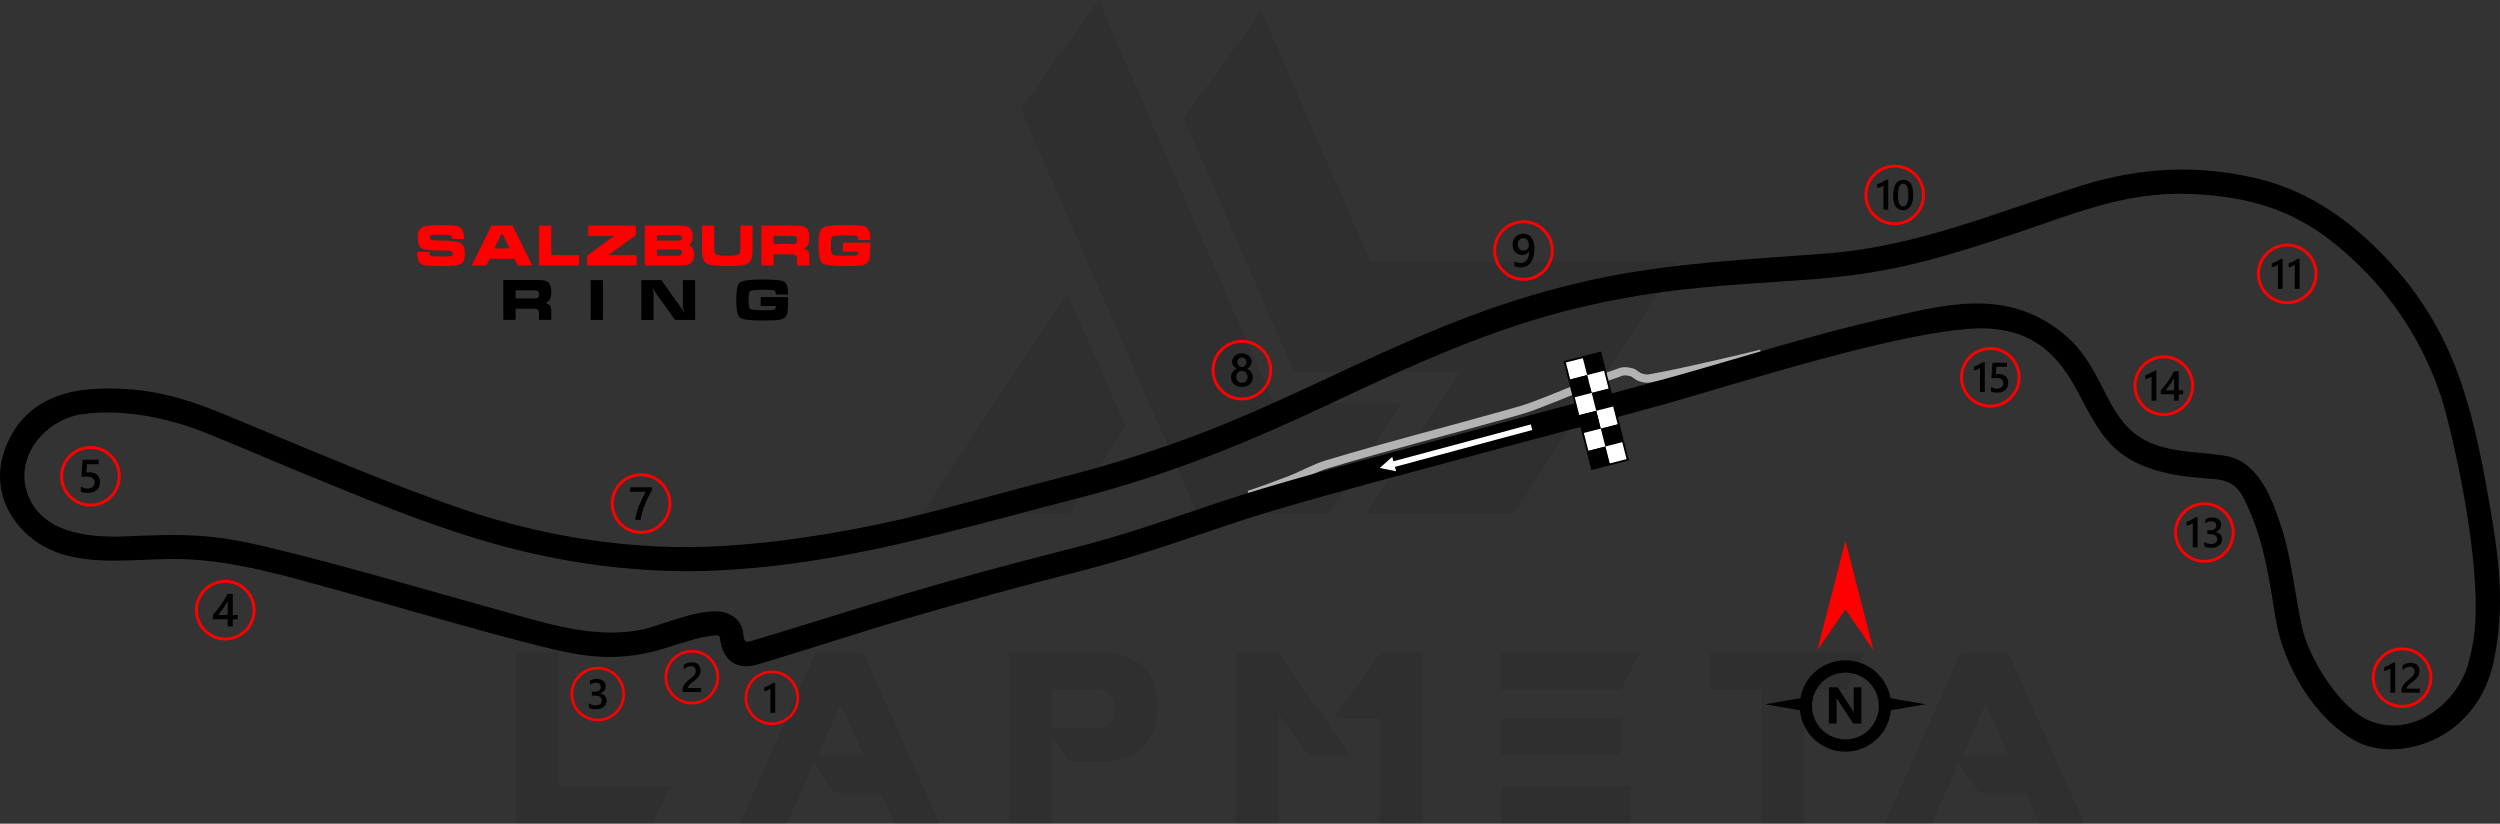 <?xml version="1.0" encoding="UTF-8"?>
<!DOCTYPE svg PUBLIC "-//W3C//DTD SVG 1.1//EN" "http://www.w3.org/Graphics/SVG/1.1/DTD/svg11.dtd">
<!-- Creator: CorelDRAW 2020 (64-Bit) -->
<svg xmlns="http://www.w3.org/2000/svg" xml:space="preserve" width="229.29mm" height="75.543mm" version="1.1" style="shape-rendering:geometricPrecision; text-rendering:geometricPrecision; image-rendering:optimizeQuality; fill-rule:evenodd; clip-rule:evenodd"
viewBox="0 0 10754.09 3543.11"
 xmlns:xlink="http://www.w3.org/1999/xlink"
 xmlns:xodm="http://www.corel.com/coreldraw/odm/2003">
 <rect x="0" y="0" width="10754.09" height="3543.11" fill="#333333" stroke="none"/>
 <defs>
  <style type="text/css">
   <![CDATA[
    .fil2 {fill:black}
    .fil1 {fill:#B3B3B3}
    .fil4 {fill:white}
    .fil7 {fill:black;fill-rule:nonzero}
    .fil5 {fill:black;fill-rule:nonzero}
    .fil3 {fill:red;fill-rule:nonzero}
    .fil6 {fill:white;fill-rule:nonzero}
    .fil0 {fill:black;fill-opacity:0.071}
   ]]>
  </style>
 </defs>
 <g id="Layer_x0020_1">
  <path class="fil0" d="M2219.65 3541.9l0 -735.16 182.57 0 0 575.71 479.56 0 -73.03 159.45 -589.1 0zm2170.17 -3074.51l759.5 1740.52 570.84 0 310.37 -473.47 -551.37 0 -753.41 -1734.43 -335.93 467.38zm1037.01 -418.7l468.6 1077.17 1325.47 0 -707.16 1080.83 -632.92 0 0 -1.21 396.79 -606.14 -712.03 0 -474.69 -1093 335.93 -457.65zm-584.23 1786.77l-243.43 372.45 -632.91 0 0 -1.22 625.61 -945.72 250.73 574.49zm-799.66 1707.66l-194.75 0 -59.64 -132.67 -198.39 0 -90.07 -122.93 -115.63 255.6 -202.05 0 326.19 -735.16 205.7 0 328.63 735.16zm-327.42 -294.55l-99.81 -219.09 -97.37 219.09 197.17 0zm809.41 -119.28l221.52 0c31.64,-9.74 47.46,-38.95 46.25,-87.64 0,-40.17 -19.47,-65.73 -60.85,-75.46l-206.92 0 0 163.1zm73.03 146.06l-74.25 -107.11 0 373.67 -182.57 0 0 -735.16 439.39 0c129.02,23.13 194.74,92.5 195.96,210.57l0 43.82c-1.22,119.28 -65.73,191.09 -193.53,213l-185.01 -0 0 1.22zm1211.06 -26.78l-182.57 0 -126.58 -175.27 -0 468.6 -183.78 0 0 -735.16 182.56 0 310.38 441.82zm126.58 -440.6l182.57 0 0 733.94 -183.79 0 0 -450.35 -198.4 0 199.61 -283.6zm1080.83 574.49l0 159.45 -558.67 0 0 -159.45 558.67 0zm-43.82 -292.11l0 157.01 -514.85 0 0 -157.02 514.85 0zm80.33 -282.38l-80.33 160.67 -514.85 0 0 -160.67 595.18 0zm523.38 158.23l-220.3 0 0 -158.23 663.34 0 -74.25 158.23 -183.79 0 0 575.71 -183.79 0 0 -575.71 -1.21 0zm1391.2 576.93l-194.75 0 -59.64 -132.67 -198.39 0 -90.07 -122.93 -115.63 255.6 -202.04 0 326.19 -735.16 205.7 0 328.64 735.16zm-327.42 -294.55l-99.81 -219.09 -97.37 219.09 197.17 0z"/>
  <path class="fil1" d="M7571.55 1504.22l8.37 34.36 -7.12 1.74c-56.55,13.78 -113.1,27.61 -169.9,40.33 -101.2,22.67 -202.14,46.99 -304.38,64.62 -16.35,2.82 -32.84,-0.37 -48.36,-5.57 -3.66,-1.22 -7.11,-2.85 -10.43,-4.8 -7.22,-4.24 -13.71,-10.09 -20.73,-14.03 -1.58,-0.89 -3.28,-1.79 -4.87,-2.29 -6.31,-1.7 -12.92,-3.15 -19.45,-3.61 -5.14,-0.36 -11.07,-0.21 -15.99,1.47 -127.76,43.74 -251.1,99.53 -377.57,146.79 -31.78,11.88 -64.41,21.13 -97.03,30.36 -263.81,74.62 -529.76,141.75 -792.2,221.2 -53.59,16.22 -103.31,45.62 -155.66,65.82 -56.7,21.88 -113.7,43 -171.33,62.32l-6.94 2.33 -11.29 -33.53 6.96 -2.33c57.14,-19.15 113.66,-40.12 169.9,-61.77 53.57,-20.62 102.73,-49.9 158.09,-66.68 262.63,-79.59 528.8,-146.69 792.82,-221.4 31.67,-8.96 63.43,-17.94 94.28,-29.45 126.81,-47.37 250.32,-103.32 378.46,-147.16 9.69,-3.32 19.85,-3.92 30,-3.2 8.99,0.64 17.85,2.46 26.37,4.89 4.63,1.23 8.97,3.15 13.1,5.57 7.28,4.28 13.71,9.99 20.8,14.08 1.33,0.76 2.75,1.42 4.2,1.92 9.13,3.18 21.21,5.89 30.78,4.22 101.64,-17.71 202.1,-41.74 302.75,-64.23 56.6,-12.65 112.89,-26.59 169.24,-40.24l7.11 -1.73z"/>
  <path class="fil2" d="M2331.03 2781.3c-293.44,-73.94 -583.42,-160.86 -875.09,-241.32 -216.4,-59.7 -444.84,-128.08 -670.37,-134.83 -165.55,-4.95 -341.99,26.81 -503.78,-16.95 -193.68,-52.38 -331.4,-242.53 -264.79,-442.8 60.17,-180.9 202.59,-261.45 386.32,-272.19 204.26,-11.94 366.69,28.81 554.07,106.09 246.39,101.62 491.44,206.54 739.87,303.13 96.87,37.66 194.22,74.11 292.62,107.6 355.9,121.13 743.46,181.56 1119.35,158.66 118.74,-7.23 237.22,-19.68 354.87,-37.3 137.88,-20.65 275.12,-46.02 410.98,-77.38 219.62,-50.71 435.57,-115.81 654.09,-170.87 197.91,-49.86 389.87,-107.92 581.55,-178.12 247.34,-90.59 481.97,-204.47 720.67,-314.77 163.31,-75.46 327.72,-148.89 496.27,-211.99 170.02,-63.65 342.11,-115.36 519.49,-154.26 336.15,-73.72 673.6,-87.43 1015.14,-114.08 387.57,-30.24 727.72,-177.84 1093.54,-292.09 254.65,-79.54 503.85,-91.28 763.49,-27.47 216.85,53.29 395.94,182.56 547.42,342.91 291.93,309.02 368.62,635.93 440.03,1041.32 42.1,238.98 71,447.53 20.56,689.26l-3.52 15.14c-25.23,108.46 -82.59,203.14 -170.53,272.1 -109.97,86.23 -284.71,124.7 -413.9,59.87 -183.5,-96.96 -317.52,-329.25 -350.46,-529.86 -26.64,-162.25 -46.2,-313.06 -113.02,-465.6 -36.4,-83.08 -57.61,-127.37 -154.78,-135.16 -70.57,-5.66 -141.51,-10.61 -210.51,-27.47 -215.56,-52.69 -272.33,-154.78 -368.34,-339.33 -83.89,-161.25 -186.9,-264.68 -375.5,-279.59 -45.37,-3.59 -93.52,-0.3 -138.71,4.47 -60.13,6.35 -120.22,16.38 -179.58,27.78 -142.44,27.35 -284.33,63.29 -424.32,101.11 -127.51,34.45 -254.39,71.22 -381.09,108.54 -99.64,29.36 -199.26,59.56 -299.31,87.43 -253.75,70.69 -509.04,135.67 -763.19,204.85 -306.9,83.54 -615.05,162.74 -920,253.28 -65.58,19.47 -130.6,40.73 -195.39,62.67 -208.34,70.53 -414.21,141.4 -627.78,195.24 -250.42,63.12 -499.21,131.96 -747.1,204.34 -213.04,62.4 -424.23,134 -636.48,195.76 -69,20.07 -126.78,-5.98 -148.75,-74.29 -16.29,-50.62 7.12,-58.9 -61.96,-47.72 -79.36,12.85 -167.86,51.5 -252.82,69.85 -169.93,36.69 -293.49,15.32 -459.26,-25.93zm1745.37 -279.67c192.08,-54.77 385.43,-104.58 578.87,-154.23 263.28,-67.58 515.56,-168.29 775.72,-245.75 305.64,-90.99 614.58,-170.18 922.24,-253.95 254.05,-69.17 509.08,-134.7 762.88,-204.81 38.24,-10.56 76.46,-21.17 114.64,-31.95 282.92,-79.89 563.36,-169.48 850.09,-235.19 278.4,-63.8 541.44,-141.46 788.9,54.42 62.94,49.82 105.86,109.49 144.11,179.23 32.25,58.81 59.43,122.03 97.43,177.35 12.26,17.84 25.68,34.81 40.69,50.42 113.11,117.7 278.85,99.46 426.58,124.6 140.27,26.75 199.15,192.32 236.84,311.62 26.29,83.2 41.23,166.41 55.29,252.25 10.57,64.52 21.04,128.7 36.61,191.85 34.87,128.65 162.15,335.73 291.24,385.16 178.02,68.18 359.96,-68.11 415.37,-234.86 12.46,-42.66 22.01,-84.88 28.02,-128.95 10.12,-74.14 9.02,-153.2 4.69,-227.78 -5.18,-89.49 -15.95,-179.11 -29.41,-267.71 -23.45,-154.32 -55.43,-310.1 -94.71,-461.21 -57.45,-221.02 -178.36,-437.83 -336.87,-602.32 -187.81,-194.89 -362.78,-301.54 -634.65,-335.25 -130.84,-16.22 -255.14,-15.33 -384.94,8.55 -127.76,23.51 -252.56,66.63 -375.03,109.18 -160.47,55.75 -321.62,110.11 -485.74,154.26 -111.34,29.95 -222.43,52.42 -336.79,67.14 -111.18,14.31 -223.28,21.79 -335.09,29.2 -138.86,9.2 -277.87,18.76 -416.11,35.1 -141.71,16.74 -280.79,41.1 -419.66,74.02 -377.44,89.5 -721.81,247.32 -1070.78,412.18 -174.78,82.57 -351.52,160.94 -532.04,230.2 -180.98,69.44 -364.86,129.16 -552.64,177.41 -385.53,99.06 -768.35,212.42 -1162.63,272.43 -198.62,29.75 -406.65,47.91 -607.44,41.62 -275.41,-9.59 -535.86,-53.74 -799.8,-132.22 -263.02,-78.21 -517.93,-184.84 -771.57,-288.82 -141.39,-57.96 -281.36,-119.39 -423.4,-175.78 -162.81,-64.63 -362.31,-103.28 -536.21,-75.51 -101.63,19.6 -195.3,95.91 -226.1,196.06 -13.26,43.12 -13.78,87.84 -1.03,131.15 53.03,180.12 262.51,203.07 421.14,196.66 101.83,-4.11 205.09,-9.09 306.9,-3.33 105.89,5.99 207.32,24.82 310.29,49.58 332.69,80 660.74,178.32 990.39,269.73 204.43,56.68 429.04,133.51 641.91,79.32 89.47,-24.12 267.82,-103.34 353.09,-60.42 93.65,47.14 34.71,132.7 89.18,116.53 255.09,-75.73 507.35,-158.25 763.89,-232.6 28.53,-8.26 57.07,-16.46 85.63,-24.62z"/>
  <g id="_2548121808816">
   <path class="fil3" d="M2757.7 2035.8c35.99,0 68.58,14.6 92.17,38.18 23.58,23.59 38.17,56.18 38.17,92.17 0,35.99 -14.6,68.58 -38.17,92.16 -23.59,23.58 -56.18,38.18 -92.17,38.18 -35.99,0 -68.58,-14.6 -92.17,-38.18 -23.58,-23.58 -38.18,-56.17 -38.18,-92.16 0,-35.99 14.6,-68.58 38.18,-92.17 23.58,-23.58 56.17,-38.18 92.16,-38.18zm83.22 47.13c-21.29,-21.29 -50.72,-34.47 -83.22,-34.47 -32.5,0 -61.92,13.17 -83.21,34.47 -21.3,21.29 -34.47,50.71 -34.47,83.22 0,32.49 13.17,61.92 34.47,83.21 21.29,21.29 50.72,34.47 83.22,34.47 32.5,0 61.92,-13.17 83.22,-34.47 21.29,-21.29 34.47,-50.72 34.47,-83.21 0,-32.5 -13.18,-61.92 -34.47,-83.22z"/>
   <path class="fil2" d="M2804.45 2107.51c-5.86,10.72 -11.39,21.34 -16.59,31.84 -5.22,10.53 -9.92,21.05 -14.15,31.68 -4.23,10.59 -7.89,21.28 -11.03,32.04 -3.13,10.79 -5.53,21.78 -7.23,33.04l-23.71 0c1.56,-10.02 3.79,-20.01 6.69,-30.01 2.89,-9.99 6.29,-19.95 10.19,-29.94 3.9,-9.99 8.26,-20.02 13.12,-30.11 4.83,-10.09 9.99,-20.29 15.45,-30.54l-66.25 0 0 -19.32 93.5 0 0 11.33z"/>
  </g>
  <g id="_2548121808432">
   <path class="fil3" d="M389.04 1918.47c35.99,0 68.58,14.59 92.16,38.17 23.59,23.59 38.18,56.17 38.18,92.16 0,35.99 -14.6,68.58 -38.18,92.17 -23.58,23.58 -56.17,38.17 -92.16,38.17 -35.99,0 -68.58,-14.59 -92.16,-38.17 -23.58,-23.59 -38.17,-56.18 -38.17,-92.17 0,-35.99 14.59,-68.58 38.17,-92.16 23.58,-23.58 56.17,-38.17 92.16,-38.17zm83.22 47.12c-21.3,-21.29 -50.72,-34.46 -83.22,-34.46 -32.5,0 -61.92,13.17 -83.21,34.46 -21.29,21.29 -34.47,50.72 -34.47,83.21 0,32.5 13.17,61.92 34.47,83.22 21.29,21.29 50.71,34.46 83.21,34.46 32.5,0 61.92,-13.17 83.22,-34.46 21.29,-21.29 34.46,-50.72 34.46,-83.22 0,-32.49 -13.17,-61.92 -34.46,-83.21z"/>
   <path class="fil2" d="M347.7 2114.27l0 -21.75c9.19,6.19 18.48,9.26 27.92,9.26 9.49,0 17.15,-2.4 22.91,-7.27 5.79,-4.83 8.69,-11.29 8.69,-19.38 0,-7.93 -2.93,-14.09 -8.83,-18.52 -5.89,-4.43 -14.31,-6.63 -25.31,-6.63 -3.77,0 -11.43,0.37 -22.95,1.16l5 -73.57 68.88 0 0 19.32 -50.05 0 -2.33 35.04c4.49,-0.27 8.55,-0.39 12.19,-0.39 14.83,0 26.31,3.79 34.41,11.42 8.1,7.59 12.16,18.02 12.16,31.21 0,13.85 -4.66,24.98 -13.92,33.34 -9.26,8.36 -22.02,12.52 -38.21,12.52 -13.66,0 -23.84,-1.9 -30.54,-5.76z"/>
  </g>
  <g id="_2548121816688">
   <path class="fil3" d="M2571.32 2868.33c32.39,0 61.72,13.13 82.95,34.36 21.22,21.23 34.36,50.56 34.36,82.95 0,32.39 -13.14,61.72 -34.36,82.95 -21.23,21.22 -50.56,34.36 -82.95,34.36 -32.39,0 -61.72,-13.13 -82.95,-34.36 -21.22,-21.23 -34.36,-50.56 -34.36,-82.95 0,-32.39 13.13,-61.72 34.36,-82.95 21.23,-21.22 50.56,-34.36 82.95,-34.36zm74.89 42.41c-19.16,-19.16 -45.64,-31.02 -74.89,-31.02 -29.25,0 -55.72,11.86 -74.89,31.02 -19.16,19.16 -31.02,45.65 -31.02,74.89 0,29.25 11.85,55.73 31.02,74.9 19.16,19.16 45.64,31.02 74.89,31.02 29.25,0 55.73,-11.86 74.89,-31.02 19.16,-19.16 31.02,-45.65 31.02,-74.9 0,-29.24 -11.86,-55.73 -31.02,-74.89z"/>
   <path class="fil2" d="M2533.26 3043.97l0 -19.15c8.22,6.5 17.45,9.74 27.76,9.74 8.36,0 15.07,-1.89 20.08,-5.69 5.01,-3.81 7.5,-8.96 7.5,-15.47 0,-14.27 -10.92,-21.43 -32.77,-21.43l-9.75 0 0 -16.34 9.32 0c19.37,0 29.05,-6.71 29.05,-20.17 0,-12.41 -7.55,-18.62 -22.63,-18.62 -8.46,0 -16.37,3.01 -23.8,9.03l0 -18.08c8.55,-4.8 18.65,-7.23 30.28,-7.23 11.18,0 20.14,2.82 26.88,8.46 6.72,5.6 10.1,12.8 10.1,21.58 0,16.57 -8.45,27.25 -25.3,31.98l0 0.36c9.08,0.86 16.25,4.04 21.52,9.5 5.28,5.49 7.88,12.32 7.88,20.51 0,11.3 -4.23,20.44 -12.71,27.36 -8.51,6.96 -19.69,10.4 -33.57,10.4 -12.47,0 -22.42,-2.25 -29.86,-6.74z"/>
  </g>
  <g id="_2548121817792">
   <path class="fil3" d="M968.98 2494.42c35.99,0 68.58,14.6 92.16,38.18 23.58,23.58 38.18,56.18 38.18,92.16 0,35.99 -14.6,68.58 -38.18,92.17 -23.58,23.58 -56.17,38.18 -92.16,38.18 -35.99,0 -68.58,-14.6 -92.16,-38.18 -23.58,-23.58 -38.18,-56.18 -38.18,-92.17 0,-35.98 14.6,-68.58 38.18,-92.16 23.58,-23.58 56.17,-38.18 92.16,-38.18zm83.21 47.13c-21.29,-21.29 -50.71,-34.47 -83.21,-34.47 -32.49,0 -61.92,13.17 -83.21,34.47 -21.29,21.29 -34.47,50.72 -34.47,83.21 0,32.5 13.17,61.92 34.47,83.22 21.29,21.29 50.72,34.47 83.21,34.47 32.5,0 61.92,-13.17 83.21,-34.47 21.29,-21.29 34.47,-50.72 34.47,-83.22 0,-32.49 -13.17,-61.92 -34.47,-83.21z"/>
   <path class="fil2" d="M1001.24 2554.8l0 90.36 20.78 0 0 18.82 -20.78 0 0 30.74 -21.95 0 0 -30.74 -63.35 0 0 -19.01c5.73,-6.47 11.59,-13.43 17.62,-20.96 6.03,-7.49 11.82,-15.19 17.39,-23.01 5.56,-7.82 10.68,-15.69 15.45,-23.54 4.77,-7.89 8.76,-15.42 11.99,-22.65l22.85 0zm-21.95 90.36l0 -58.76c-7.09,12.76 -14.12,23.88 -21.05,33.38 -6.92,9.49 -13.39,17.95 -19.45,25.38l40.5 0z"/>
  </g>
  <g id="_2548121757456">
   <path class="fil3" d="M5342.16 1461.93c35.99,0 68.58,14.6 92.16,38.18 23.58,23.58 38.18,56.17 38.18,92.16 0,35.99 -14.6,68.58 -38.18,92.17 -23.58,23.58 -56.17,38.17 -92.16,38.17 -35.99,0 -68.58,-14.6 -92.16,-38.17 -23.58,-23.59 -38.18,-56.18 -38.18,-92.17 0,-35.99 14.6,-68.58 38.18,-92.16 23.58,-23.58 56.17,-38.18 92.16,-38.18zm83.21 47.13c-21.29,-21.29 -50.72,-34.47 -83.21,-34.47 -32.5,0 -61.92,13.17 -83.21,34.47 -21.29,21.29 -34.47,50.72 -34.47,83.21 0,32.5 13.17,61.92 34.47,83.22 21.29,21.29 50.71,34.47 83.21,34.47 32.49,0 61.92,-13.18 83.21,-34.47 21.29,-21.29 34.47,-50.72 34.47,-83.22 0,-32.49 -13.17,-61.92 -34.47,-83.21z"/>
   <path class="fil2" d="M5295.53 1623.26c0,-4.02 0.5,-7.92 1.5,-11.69 1,-3.8 2.54,-7.27 4.53,-10.46 2.03,-3.2 4.56,-6.06 7.63,-8.6 3.07,-2.52 6.63,-4.55 10.73,-6.13 -6.06,-3.4 -10.86,-7.72 -14.46,-13.02 -3.56,-5.33 -5.36,-11.2 -5.36,-17.63 0,-5.16 1.07,-9.89 3.2,-14.25 2.1,-4.36 5.03,-8.13 8.76,-11.33 3.77,-3.2 8.16,-5.66 13.23,-7.46 5.09,-1.79 10.63,-2.7 16.58,-2.7 6.06,0 11.62,0.93 16.75,2.73 5.09,1.83 9.53,4.32 13.25,7.53 3.73,3.19 6.66,6.96 8.73,11.32 2.1,4.36 3.13,9.06 3.13,14.15 0,6.43 -1.8,12.29 -5.36,17.63 -3.6,5.3 -8.33,9.62 -14.25,13.02 4.03,1.57 7.59,3.6 10.69,6.1 3.09,2.5 5.66,5.32 7.76,8.53 2.07,3.2 3.63,6.66 4.69,10.45 1.03,3.77 1.53,7.69 1.53,11.79 0,6.13 -1.14,11.73 -3.4,16.79 -2.3,5.06 -5.47,9.42 -9.56,13.02 -4.09,3.63 -9.02,6.43 -14.76,8.46 -5.69,2 -12.02,3 -18.92,3 -6.82,0 -13.09,-1 -18.79,-3 -5.69,-2.03 -10.59,-4.83 -14.72,-8.46 -4.13,-3.6 -7.36,-7.96 -9.66,-13.02 -2.34,-5.07 -3.47,-10.66 -3.47,-16.79zm22.05 -1.93c0,3.96 0.57,7.53 1.73,10.73 1.2,3.19 2.84,5.89 5,8.1 2.13,2.19 4.73,3.89 7.77,5.06 3.03,1.16 6.39,1.77 10.09,1.77 3.56,0 6.86,-0.61 9.86,-1.8 3,-1.2 5.56,-2.93 7.76,-5.16 2.17,-2.27 3.9,-4.97 5.13,-8.13 1.23,-3.13 1.83,-6.66 1.83,-10.56 0,-3.59 -0.56,-6.96 -1.73,-10.13 -1.2,-3.13 -2.82,-5.89 -4.99,-8.22 -2.13,-2.37 -4.73,-4.2 -7.77,-5.56 -3.03,-1.37 -6.39,-2.06 -10.09,-2.06 -3.49,0 -6.8,0.63 -9.79,1.89 -3.03,1.27 -5.63,3.06 -7.83,5.37 -2.17,2.33 -3.87,5.06 -5.13,8.26 -1.24,3.19 -1.83,6.66 -1.83,10.45zm4.77 -63.25c0,2.93 0.53,5.63 1.57,8.16 1.03,2.5 2.42,4.67 4.19,6.53 1.77,1.86 3.84,3.3 6.2,4.32 2.36,1.07 4.93,1.57 7.66,1.57 2.73,0 5.3,-0.53 7.66,-1.6 2.36,-1.07 4.47,-2.53 6.26,-4.4 1.77,-1.87 3.2,-4.02 4.24,-6.53 1.03,-2.5 1.56,-5.2 1.56,-8.06 0,-2.93 -0.5,-5.67 -1.5,-8.2 -1.04,-2.52 -2.4,-4.73 -4.16,-6.52 -1.76,-1.83 -3.83,-3.27 -6.23,-4.3 -2.43,-1.03 -5.03,-1.56 -7.83,-1.56 -2.93,0 -5.59,0.53 -8,1.6 -2.4,1.06 -4.46,2.56 -6.19,4.46 -1.73,1.87 -3.06,4.06 -4,6.56 -0.97,2.5 -1.43,5.16 -1.43,7.96z"/>
  </g>
  <g id="_2548121757744">
   <path class="fil3" d="M9482.37 2160.52c35.98,0 68.58,14.6 92.16,38.18 23.59,23.58 38.18,56.17 38.18,92.16 0,35.99 -14.59,68.58 -38.18,92.16 -23.58,23.59 -56.17,38.18 -92.16,38.18 -35.99,0 -68.58,-14.6 -92.17,-38.18 -23.58,-23.58 -38.18,-56.17 -38.18,-92.16 0,-35.99 14.6,-68.58 38.18,-92.16 23.58,-23.58 56.18,-38.18 92.17,-38.18zm83.21 47.13c-21.29,-21.29 -50.71,-34.47 -83.21,-34.47 -32.5,0 -61.92,13.17 -83.22,34.47 -21.29,21.29 -34.47,50.71 -34.47,83.21 0,32.49 13.17,61.92 34.47,83.21 21.29,21.29 50.72,34.47 83.22,34.47 32.49,0 61.92,-13.17 83.21,-34.47 21.3,-21.29 34.47,-50.72 34.47,-83.21 0,-32.5 -13.17,-61.92 -34.47,-83.21z"/>
   <path class="fil2" d="M9453.06 2225.26l0 129.11 -20.44 0 0 -104.09c-3.7,2.64 -7.67,4.9 -11.94,6.74 -4.24,1.86 -9.1,3.48 -14.58,4.9l0 -17.43c3.43,-1.11 6.7,-2.28 9.86,-3.52 3.18,-1.23 6.31,-2.62 9.38,-4.15 3.1,-1.53 6.19,-3.25 9.35,-5.11 3.13,-1.9 6.37,-4.03 9.74,-6.44l8.63 0zm29.22 124.45l0 -19.21c8.24,6.52 17.49,9.76 27.84,9.76 8.39,0 15.12,-1.89 20.13,-5.71 5.02,-3.81 7.52,-8.98 7.52,-15.51 0,-14.31 -10.95,-21.49 -32.85,-21.49l-9.77 0 0 -16.38 9.35 0c19.42,0 29.13,-6.73 29.13,-20.22 0,-12.45 -7.57,-18.67 -22.7,-18.67 -8.48,0 -16.41,3.01 -23.86,9.05l0 -18.13c8.57,-4.81 18.7,-7.25 30.36,-7.25 11.21,0 20.2,2.83 26.96,8.48 6.74,5.62 10.13,12.84 10.13,21.65 0,16.62 -8.48,27.32 -25.36,32.07l0 0.36c9.1,0.87 16.28,4.06 21.58,9.53 5.29,5.5 7.91,12.35 7.91,20.56 0,11.33 -4.24,20.5 -12.75,27.44 -8.54,6.98 -19.75,10.44 -33.66,10.44 -12.51,0 -22.49,-2.26 -29.94,-6.76z"/>
  </g>
  <g id="_2548121760000">
   <path class="fil3" d="M8561.62 1492.76c35.99,0 68.58,14.6 92.17,38.17 23.58,23.59 38.17,56.18 38.17,92.17 0,35.99 -14.59,68.57 -38.17,92.16 -23.59,23.59 -56.18,38.18 -92.17,38.18 -35.99,0 -68.58,-14.6 -92.16,-38.18 -23.58,-23.58 -38.18,-56.17 -38.18,-92.16 0,-35.99 14.6,-68.58 38.18,-92.17 23.59,-23.58 56.17,-38.17 92.16,-38.17zm83.22 47.12c-21.29,-21.29 -50.72,-34.47 -83.22,-34.47 -32.49,0 -61.92,13.18 -83.21,34.47 -21.29,21.29 -34.47,50.72 -34.47,83.22 0,32.49 13.17,61.92 34.47,83.21 21.29,21.29 50.72,34.47 83.21,34.47 32.5,0 61.92,-13.17 83.22,-34.47 21.29,-21.29 34.46,-50.72 34.46,-83.21 0,-32.5 -13.17,-61.92 -34.46,-83.22z"/>
   <path class="fil2" d="M8537.8 1557.41l0 129.1 -20.44 0 0 -104.09c-3.7,2.65 -7.67,4.91 -11.94,6.74 -4.24,1.86 -9.1,3.48 -14.58,4.9l0 -17.43c3.42,-1.11 6.7,-2.28 9.86,-3.52 3.18,-1.23 6.31,-2.62 9.38,-4.14 3.09,-1.54 6.19,-3.25 9.35,-5.11 3.13,-1.89 6.37,-4.03 9.74,-6.43l8.63 0zm26.33 126.19l0 -19.63c8.3,5.59 16.68,8.35 25.19,8.35 8.56,0 15.48,-2.16 20.68,-6.55 5.23,-4.36 7.85,-10.19 7.85,-17.49 0,-7.15 -2.65,-12.72 -7.97,-16.71 -5.31,-4 -12.92,-5.98 -22.84,-5.98 -3.4,0 -10.31,0.33 -20.71,1.05l4.51 -66.39 62.16 0 0 17.43 -45.17 0 -2.11 31.62c4.06,-0.24 7.72,-0.36 11,-0.36 13.38,0 23.75,3.43 31.05,10.31 7.31,6.85 10.97,16.26 10.97,28.16 0,12.5 -4.21,22.55 -12.56,30.09 -8.35,7.55 -19.87,11.3 -34.48,11.3 -12.33,0 -21.52,-1.72 -27.56,-5.2z"/>
  </g>
  <g id="_2548121759184">
   <path class="fil3" d="M6553.39 947.47c35.99,0 68.58,14.59 92.16,38.17 23.58,23.59 38.18,56.18 38.18,92.17 0,35.99 -14.6,68.57 -38.18,92.16 -23.58,23.58 -56.17,38.17 -92.16,38.17 -35.99,0 -68.58,-14.6 -92.17,-38.17 -23.58,-23.59 -38.18,-56.17 -38.18,-92.16 0,-35.99 14.6,-68.58 38.18,-92.17 23.58,-23.58 56.18,-38.17 92.17,-38.17zm83.21 47.12c-21.29,-21.29 -50.72,-34.46 -83.21,-34.46 -32.5,0 -61.92,13.17 -83.22,34.46 -21.29,21.3 -34.47,50.72 -34.47,83.22 0,32.5 13.17,61.92 34.47,83.21 21.29,21.29 50.72,34.46 83.22,34.46 32.49,0 61.92,-13.17 83.21,-34.46 21.29,-21.29 34.47,-50.71 34.47,-83.21 0,-32.5 -13.17,-61.92 -34.47,-83.22z"/>
   <path class="fil2" d="M6600.27 1070.16c0,13.99 -1.5,26.01 -4.53,36.11 -3.03,10.09 -7.2,18.39 -12.49,24.88 -5.3,6.5 -11.52,11.29 -18.62,14.39 -7.13,3.1 -14.79,4.63 -22.98,4.63 -2.66,0 -5.36,-0.16 -8.06,-0.47 -2.7,-0.33 -5.26,-0.76 -7.69,-1.27 -2.47,-0.53 -4.66,-1.1 -6.66,-1.73 -1.97,-0.6 -3.63,-1.2 -4.93,-1.8l0 -20.38c1.36,0.83 3.06,1.7 5.09,2.56 2,0.91 4.2,1.67 6.56,2.37 2.4,0.67 4.86,1.23 7.42,1.63 2.57,0.44 5.07,0.67 7.47,0.67 5.53,0 10.55,-1.1 15.08,-3.23 4.54,-2.17 8.36,-5.33 11.56,-9.56 3.19,-4.24 5.62,-9.49 7.36,-15.75 1.73,-6.3 2.59,-13.55 2.59,-21.82l-0.4 0c-1.16,2.06 -2.7,4.03 -4.63,5.9 -1.93,1.87 -4.13,3.49 -6.59,4.9 -2.47,1.4 -5.23,2.5 -8.23,3.36 -3.03,0.83 -6.26,1.27 -9.72,1.27 -5.86,0 -11.29,-1.03 -16.35,-3.1 -5.03,-2.03 -9.39,-4.93 -13.12,-8.72 -3.71,-3.77 -6.59,-8.36 -8.73,-13.76 -2.1,-5.4 -3.16,-11.43 -3.16,-18.06 0,-7.29 1.2,-13.85 3.59,-19.75 2.43,-5.9 5.73,-10.89 9.96,-15.02 4.23,-4.13 9.22,-7.33 14.92,-9.56 5.73,-2.27 11.96,-3.4 18.65,-3.4 6.29,0 12.29,1.2 17.92,3.56 5.63,2.4 10.55,6.16 14.83,11.33 4.26,5.19 7.62,11.85 10.15,20.05 2.5,8.19 3.73,18.12 3.73,29.77zm-23.61 -14.92c0,-4.69 -0.6,-8.96 -1.79,-12.79 -1.2,-3.83 -2.87,-7.13 -5.03,-9.86 -2.13,-2.73 -4.7,-4.86 -7.66,-6.33 -2.93,-1.5 -6.19,-2.27 -9.69,-2.27 -3.13,0 -6.1,0.64 -8.93,1.9 -2.83,1.27 -5.3,3.1 -7.43,5.44 -2.1,2.32 -3.79,5.16 -5.03,8.49 -1.23,3.3 -1.83,6.99 -1.83,11.02 0,4.43 0.6,8.33 1.79,11.69 1.2,3.4 2.87,6.23 5.03,8.56 2.13,2.3 4.73,4.07 7.76,5.27 2.99,1.2 6.36,1.79 9.99,1.79 3.26,0 6.27,-0.6 9.03,-1.79 2.76,-1.2 5.16,-2.84 7.23,-4.9 2.03,-2.03 3.63,-4.47 4.83,-7.26 1.16,-2.8 1.73,-5.8 1.73,-8.96z"/>
  </g>
  <g id="_2548121762784">
   <path class="fil3" d="M8150.36 708.22c35.99,0 68.58,14.59 92.17,38.17 23.58,23.59 38.17,56.17 38.17,92.16 0,35.99 -14.6,68.58 -38.17,92.17 -23.58,23.58 -56.18,38.17 -92.17,38.17 -35.99,0 -68.57,-14.59 -92.16,-38.17 -23.59,-23.59 -38.18,-56.18 -38.18,-92.17 0,-35.99 14.59,-68.58 38.18,-92.16 23.58,-23.58 56.17,-38.17 92.16,-38.17zm83.22 47.12c-21.29,-21.29 -50.72,-34.46 -83.22,-34.46 -32.49,0 -61.92,13.17 -83.21,34.46 -21.29,21.29 -34.46,50.72 -34.46,83.21 0,32.5 13.17,61.92 34.46,83.22 21.29,21.29 50.72,34.46 83.21,34.46 32.5,0 61.92,-13.17 83.22,-34.46 21.29,-21.29 34.47,-50.72 34.47,-83.22 0,-32.49 -13.18,-61.92 -34.47,-83.21z"/>
   <path class="fil2" d="M8122.5 772.95l0 129.11 -20.44 0 0 -104.09c-3.69,2.65 -7.67,4.91 -11.94,6.74 -4.24,1.86 -9.11,3.48 -14.58,4.9l0 -17.43c3.42,-1.11 6.7,-2.28 9.85,-3.52 3.19,-1.23 6.31,-2.62 9.38,-4.15 3.1,-1.53 6.19,-3.25 9.35,-5.11 3.13,-1.9 6.37,-4.03 9.74,-6.44l8.63 0zm62.81 131.21c-13.13,0 -23.42,-5.35 -30.78,-16.11 -7.36,-10.73 -11.03,-26.27 -11.03,-46.59 0,-22.31 3.82,-39.17 11.51,-50.62 7.7,-11.45 18.79,-17.19 33.31,-17.19 27.78,0 41.63,21.59 41.63,64.75 0,21.37 -3.91,37.66 -11.75,48.9 -7.82,11.24 -18.79,16.86 -32.89,16.86zm2.04 -114.2c-15.34,0 -23,16.87 -23,50.62 0,31.6 7.51,47.37 22.55,47.37 14.78,0 22.18,-16.05 22.18,-48.15 0,-33.25 -7.24,-49.84 -21.73,-49.84z"/>
  </g>
  <g id="_2548121763264">
   <path class="fil3" d="M10332.85 2784.63c35.99,0 68.58,14.6 92.17,38.18 23.58,23.58 38.18,56.18 38.18,92.16 0,35.99 -14.6,68.58 -38.18,92.16 -23.58,23.59 -56.18,38.18 -92.17,38.18 -35.99,0 -68.57,-14.6 -92.16,-38.18 -23.58,-23.58 -38.18,-56.17 -38.18,-92.16 0,-35.98 14.59,-68.58 38.18,-92.16 23.58,-23.58 56.17,-38.18 92.16,-38.18zm83.22 47.13c-21.29,-21.29 -50.71,-34.47 -83.22,-34.47 -32.49,0 -61.92,13.17 -83.21,34.47 -21.29,21.29 -34.46,50.72 -34.46,83.21 0,32.5 13.17,61.92 34.46,83.21 21.3,21.29 50.72,34.47 83.21,34.47 32.5,0 61.92,-13.17 83.22,-34.47 21.29,-21.29 34.47,-50.71 34.47,-83.21 0,-32.5 -13.17,-61.92 -34.47,-83.21z"/>
   <path class="fil2" d="M10303.19 2850.42l0 129.11 -20.44 0 0 -104.09c-3.7,2.64 -7.67,4.9 -11.94,6.74 -4.24,1.86 -9.11,3.48 -14.58,4.9l0 -17.43c3.42,-1.11 6.7,-2.28 9.85,-3.52 3.18,-1.23 6.31,-2.62 9.38,-4.15 3.1,-1.53 6.19,-3.25 9.35,-5.11 3.13,-1.9 6.37,-4.03 9.74,-6.44l8.63 0zm106.28 129.11l-79.26 0 0 -9.77c0,-4 0.57,-7.76 1.68,-11.24 1.12,-3.49 2.62,-6.77 4.48,-9.86 1.89,-3.06 4.09,-5.98 6.61,-8.71 2.52,-2.73 5.22,-5.37 8.08,-7.94 2.89,-2.55 5.83,-5.02 8.81,-7.4 3,-2.37 5.95,-4.75 8.81,-7.15 2.71,-2.32 5.16,-4.54 7.39,-6.77 2.26,-2.19 4.15,-4.47 5.74,-6.82 1.59,-2.35 2.83,-4.81 3.7,-7.43 0.88,-2.61 1.32,-5.44 1.32,-8.5 0,-3.33 -0.51,-6.26 -1.53,-8.75 -1.06,-2.5 -2.47,-4.6 -4.33,-6.25 -1.83,-1.68 -4.02,-2.95 -6.55,-3.78 -2.52,-0.88 -5.29,-1.3 -8.3,-1.3 -5.14,0 -10.39,1.21 -15.75,3.61 -5.35,2.41 -10.49,6.02 -15.42,10.86l0 -19.66c2.59,-1.93 5.2,-3.6 7.85,-5.05 2.64,-1.44 5.38,-2.65 8.2,-3.61 2.8,-0.99 5.77,-1.68 8.87,-2.16 3.13,-0.49 6.43,-0.73 9.95,-0.73 5.71,0 10.89,0.75 15.51,2.25 4.63,1.51 8.6,3.7 11.9,6.61 3.27,2.92 5.8,6.53 7.6,10.89 1.81,4.33 2.68,9.31 2.68,14.97 0,5.11 -0.63,9.71 -1.89,13.77 -1.26,4.09 -3.04,7.87 -5.35,11.42 -2.31,3.52 -5.14,6.86 -8.42,10.05 -3.27,3.16 -6.97,6.43 -10.99,9.76 -3.43,2.77 -6.8,5.44 -10.2,8.06 -3.37,2.62 -6.4,5.17 -9.1,7.66 -2.71,2.5 -4.91,4.99 -6.56,7.49 -1.68,2.49 -2.52,4.99 -2.52,7.51l0 0.45 56.99 0 0 17.53z"/>
  </g>
  <g id="_2548121765856">
   <path class="fil3" d="M3320.28 2884.48c32.39,0 61.72,13.13 82.95,34.36 21.22,21.22 34.36,50.56 34.36,82.95 0,32.39 -13.14,61.72 -34.36,82.95 -21.23,21.22 -50.56,34.36 -82.95,34.36 -32.39,0 -61.72,-13.13 -82.95,-34.36 -21.23,-21.23 -34.36,-50.56 -34.36,-82.95 0,-32.39 13.13,-61.72 34.36,-82.95 21.22,-21.23 50.56,-34.36 82.95,-34.36zm74.89 42.41c-19.16,-19.16 -45.64,-31.02 -74.89,-31.02 -29.25,0 -55.73,11.86 -74.89,31.02 -19.16,19.16 -31.02,45.64 -31.02,74.89 0,29.24 11.86,55.73 31.02,74.89 19.16,19.16 45.64,31.02 74.89,31.02 29.25,0 55.73,-11.86 74.89,-31.02 19.16,-19.16 31.02,-45.65 31.02,-74.89 0,-29.25 -11.86,-55.73 -31.02,-74.89z"/>
   <path class="fil2" d="M3334.43 2937.4l0 128.75 -20.38 0 0 -103.81c-3.69,2.64 -7.65,4.89 -11.9,6.72 -4.23,1.85 -9.08,3.48 -14.54,4.88l0 -17.39c3.42,-1.11 6.69,-2.27 9.83,-3.51 3.18,-1.22 6.3,-2.61 9.35,-4.13 3.09,-1.53 6.18,-3.24 9.32,-5.1 3.12,-1.89 6.36,-4.01 9.72,-6.42l8.6 0z"/>
  </g>
  <g id="_2548121765088">
   <path class="fil3" d="M2975.91 2795.63c32.39,0 61.72,13.13 82.95,34.36 21.22,21.23 34.36,50.56 34.36,82.95 0,32.39 -13.13,61.72 -34.36,82.95 -21.23,21.22 -50.56,34.36 -82.95,34.36 -32.39,0 -61.72,-13.13 -82.94,-34.36 -21.23,-21.23 -34.36,-50.56 -34.36,-82.95 0,-32.39 13.14,-61.72 34.36,-82.95 21.22,-21.22 50.56,-34.36 82.94,-34.36zm74.9 42.41c-19.16,-19.16 -45.65,-31.02 -74.9,-31.02 -29.24,0 -55.72,11.86 -74.89,31.02 -19.16,19.16 -31.02,45.65 -31.02,74.89 0,29.25 11.85,55.73 31.02,74.9 19.16,19.16 45.64,31.02 74.89,31.02 29.25,0 55.73,-11.86 74.9,-31.02 19.16,-19.16 31.02,-45.65 31.02,-74.9 0,-29.24 -11.86,-55.73 -31.02,-74.89z"/>
   <path class="fil2" d="M3015.43 2976.96l-79.05 0 0 -9.74c0,-3.99 0.57,-7.74 1.68,-11.21 1.11,-3.48 2.61,-6.75 4.47,-9.84 1.89,-3.05 4.08,-5.96 6.59,-8.69 2.52,-2.72 5.21,-5.36 8.06,-7.91 2.88,-2.55 5.82,-5 8.78,-7.38 3,-2.36 5.94,-4.73 8.78,-7.13 2.7,-2.31 5.15,-4.53 7.38,-6.75 2.25,-2.18 4.13,-4.46 5.72,-6.8 1.59,-2.34 2.82,-4.8 3.69,-7.41 0.87,-2.6 1.32,-5.43 1.32,-8.48 0,-3.33 -0.51,-6.24 -1.52,-8.73 -1.06,-2.49 -2.46,-4.58 -4.32,-6.23 -1.83,-1.68 -4.02,-2.94 -6.54,-3.78 -2.51,-0.87 -5.27,-1.29 -8.27,-1.29 -5.12,0 -10.37,1.21 -15.71,3.6 -5.33,2.41 -10.45,6 -15.37,10.82l0 -19.6c2.58,-1.92 5.18,-3.59 7.83,-5.03 2.63,-1.44 5.37,-2.64 8.18,-3.6 2.79,-0.99 5.75,-1.68 8.84,-2.16 3.12,-0.48 6.42,-0.72 9.92,-0.72 5.7,0 10.86,0.75 15.47,2.25 4.62,1.5 8.58,3.69 11.87,6.59 3.27,2.91 5.79,6.51 7.58,10.86 1.8,4.31 2.67,9.29 2.67,14.92 0,5.1 -0.63,9.68 -1.89,13.73 -1.26,4.07 -3.03,7.85 -5.34,11.38 -2.3,3.51 -5.13,6.84 -8.4,10.02 -3.26,3.15 -6.95,6.41 -10.97,9.74 -3.42,2.76 -6.78,5.42 -10.17,8.03 -3.36,2.61 -6.38,5.15 -9.08,7.64 -2.7,2.49 -4.89,4.98 -6.53,7.46 -1.68,2.49 -2.52,4.98 -2.52,7.49l0 0.45 56.84 0 0 17.48z"/>
  </g>
  <g id="_2548121770128">
   <g>
    <rect class="fil2" transform="matrix(0.361 1.414 -1.414 0.361 6884.41 1517.11)" width="54.29" height="54.29"/>
    <rect class="fil4" transform="matrix(0.361 1.414 -1.414 0.361 6904 1593.9)" width="54.29" height="54.29"/>
    <rect class="fil2" transform="matrix(0.361 1.414 -1.414 0.361 6923.6 1670.69)" width="54.29" height="54.29"/>
    <rect class="fil4" transform="matrix(0.361 1.414 -1.414 0.361 6943.19 1747.48)" width="54.29" height="54.29"/>
    <rect class="fil2" transform="matrix(0.361 1.414 -1.414 0.361 6962.79 1824.27)" width="54.29" height="54.29"/>
    <rect class="fil4" transform="matrix(0.361 1.414 -1.414 0.361 6982.38 1901.06)" width="54.29" height="54.29"/>
    <rect class="fil4" transform="matrix(0.361 1.414 -1.414 0.361 6807.62 1536.71)" width="54.29" height="54.29"/>
    <rect class="fil2" transform="matrix(0.361 1.414 -1.414 0.361 6827.21 1613.5)" width="54.29" height="54.29"/>
    <rect class="fil4" transform="matrix(0.361 1.414 -1.414 0.361 6846.81 1690.29)" width="54.29" height="54.29"/>
    <rect class="fil2" transform="matrix(0.361 1.414 -1.414 0.361 6866.4 1767.07)" width="54.29" height="54.29"/>
    <rect class="fil4" transform="matrix(0.361 1.414 -1.414 0.361 6886 1843.86)" width="54.29" height="54.29"/>
    <rect class="fil2" transform="matrix(0.361 1.414 -1.414 0.361 6905.59 1920.65)" width="54.29" height="54.29"/>
   </g>
   <path class="fil5" d="M7002.99 1981.85l-157.57 40.2 -119.6 -468.72 161.55 -41.23c40.04,156.2 79.76,312.49 119.63,468.74l-4.01 1.02zm-78.82 11.6l72.78 -18.56 -115.51 -452.74 -145.59 37.13 115.53 452.74 72.8 -18.57z"/>
  </g>
  <g id="_2548121772864">
   <path class="fil3" d="M9307.88 1528.78c35.99,0 68.58,14.6 92.17,38.18 23.58,23.58 38.17,56.17 38.17,92.16 0,35.99 -14.59,68.58 -38.17,92.16 -23.59,23.58 -56.18,38.18 -92.17,38.18 -35.99,0 -68.57,-14.59 -92.16,-38.18 -23.58,-23.58 -38.17,-56.17 -38.17,-92.16 0,-35.99 14.59,-68.58 38.17,-92.16 23.59,-23.58 56.17,-38.18 92.16,-38.18zm83.22 47.13c-21.3,-21.29 -50.72,-34.47 -83.22,-34.47 -32.49,0 -61.91,13.17 -83.21,34.47 -21.29,21.29 -34.46,50.71 -34.46,83.21 0,32.49 13.17,61.92 34.46,83.21 21.29,21.29 50.72,34.47 83.21,34.47 32.5,0 61.92,-13.17 83.22,-34.47 21.29,-21.29 34.46,-50.72 34.46,-83.21 0,-32.5 -13.17,-61.92 -34.46,-83.21z"/>
   <path class="fil2" d="M9275.78 1594.57l0 129.1 -20.44 0 0 -104.09c-3.71,2.64 -7.67,4.9 -11.94,6.74 -4.24,1.86 -9.1,3.48 -14.58,4.9l0 -17.44c3.42,-1.11 6.7,-2.28 9.85,-3.51 3.19,-1.23 6.32,-2.62 9.38,-4.15 3.1,-1.53 6.2,-3.25 9.36,-5.11 3.12,-1.89 6.37,-4.02 9.74,-6.43l8.63 0zm96.37 2.83l0 81.55 18.76 0 0 16.98 -18.76 0 0 27.74 -19.81 0 0 -27.74 -57.17 0 0 -17.16c5.17,-5.83 10.46,-12.12 15.9,-18.91 5.44,-6.76 10.67,-13.7 15.69,-20.77 5.02,-7.06 9.64,-14.16 13.94,-21.25 4.3,-7.12 7.91,-13.92 10.82,-20.44l20.62 0zm-19.81 81.55l0 -53.03c-6.4,11.52 -12.74,21.56 -19,30.12 -6.25,8.56 -12.09,16.2 -17.56,22.91l36.55 0z"/>
  </g>
  <g id="_2546390225872">
   <path class="fil3" d="M9838.89 1047.84c35.99,0 68.58,14.6 92.17,38.17 23.58,23.59 38.17,56.18 38.17,92.17 0,35.99 -14.59,68.57 -38.17,92.16 -23.59,23.58 -56.18,38.18 -92.17,38.18 -35.99,0 -68.58,-14.6 -92.16,-38.18 -23.58,-23.58 -38.18,-56.17 -38.18,-92.16 0,-35.99 14.6,-68.58 38.18,-92.17 23.59,-23.58 56.17,-38.17 92.16,-38.17zm83.22 47.12c-21.29,-21.29 -50.72,-34.46 -83.22,-34.46 -32.49,0 -61.92,13.17 -83.21,34.46 -21.29,21.3 -34.47,50.72 -34.47,83.22 0,32.5 13.17,61.92 34.47,83.21 21.29,21.29 50.72,34.47 83.21,34.47 32.5,0 61.92,-13.17 83.22,-34.47 21.29,-21.29 34.46,-50.71 34.46,-83.21 0,-32.5 -13.17,-61.92 -34.46,-83.22z"/>
   <path class="fil2" d="M9819.32 1113.63l0 129.1 -20.44 0 0 -104.09c-3.7,2.64 -7.67,4.9 -11.94,6.74 -4.24,1.86 -9.11,3.48 -14.58,4.9l0 -17.44c3.42,-1.11 6.7,-2.28 9.85,-3.51 3.19,-1.23 6.31,-2.62 9.38,-4.15 3.1,-1.53 6.19,-3.25 9.35,-5.11 3.13,-1.89 6.37,-4.02 9.74,-6.43l8.63 0zm72.56 0l0 129.1 -20.44 0 0 -104.09c-3.7,2.64 -7.67,4.9 -11.94,6.74 -4.24,1.86 -9.1,3.48 -14.58,4.9l0 -17.44c3.43,-1.11 6.7,-2.28 9.86,-3.51 3.18,-1.23 6.31,-2.62 9.38,-4.15 3.1,-1.53 6.19,-3.25 9.35,-5.11 3.13,-1.89 6.37,-4.02 9.74,-6.43l8.63 0z"/>
  </g>
  <g id="_2546390234752">
   <path class="fil5" d="M7938.41 2840.4c54.19,0 103.29,22 138.85,57.55l0.11 0.11c28.04,28.04 47.64,64.51 54.68,105.26l151.5 26.1 -149.47 25.74c-4.32,47 -25.19,89.19 -56.71,120.72l-0.11 0c-35.56,35.55 -84.67,57.55 -138.85,57.55 -54.27,0 -103.41,-22 -138.96,-57.55 -31.53,-31.53 -52.39,-73.73 -56.71,-120.72l-149.47 -25.74 151.5 -26.1c7.04,-40.74 26.63,-77.21 54.67,-105.26l0 -0.11c35.55,-35.55 84.7,-57.55 138.96,-57.55zm68.54 271.59l-35.28 0 -64.01 -97.56c-3.73,-5.69 -6.36,-9.98 -7.8,-12.87l-0.41 0c0.56,5.47 0.85,13.86 0.85,25.1l0 85.32 -33.03 0 0 -155.24 37.7 0 61.6 94.49c2.8,4.28 5.39,8.5 7.8,12.67l0.44 0c-0.59,-3.58 -0.89,-10.72 -0.89,-21.32l0 -85.84 33.03 0 0 155.24zm33.1 -176.72c-25.98,-25.96 -61.93,-42.02 -101.64,-42.02 -39.67,0 -75.61,16.09 -101.59,42.07 -26.02,25.94 -42.08,61.89 -42.08,101.59 0,39.67 16.09,75.61 42.08,101.59 25.98,25.98 61.91,42.07 101.59,42.07 39.71,0 75.66,-16.05 101.64,-42.02 25.94,-26.04 42.02,-61.97 42.02,-101.64 0,-39.71 -16.06,-75.66 -42.02,-101.65z"/>
   <polygon class="fil3" points="7938.42,2621.45 7817.44,2797.44 7938.42,2326.89 8059.39,2797.44 "/>
  </g>
  <polygon class="fil6" points="6000.45,2008.26 6591.26,1849.68 6584.82,1825.71 5994.02,1984.28 5988.9,1965.2 5935.09,2012.95 6005.57,2027.34 "/>
  <g id="_2546390245792">
   <path class="fil3" d="M1897.22 1103.24c25.46,0 40.17,-0.4 44.13,-1.24 4.04,-0.76 6.04,-3.88 6.04,-9.35 0,-6.52 -2.8,-10.67 -8.43,-12.43 -5.56,-1.6 -19.51,-2.4 -41.73,-2.4 -43.93,0 -71.68,-3.2 -83.19,-9.56 -11.51,-6.39 -17.27,-22.22 -17.27,-47.49 0,-23.39 7.51,-38.33 22.55,-44.89 11.51,-4.96 37.1,-7.43 76.75,-7.43 35.3,0 57.68,0.96 67.15,2.88 22.19,4.44 33.3,23.31 33.3,56.61l-52.76 0c0,-9.11 -2,-14.47 -5.96,-16.07 -4.04,-1.44 -17.87,-2.16 -41.49,-2.16 -23.83,0 -37.54,0.4 -41.21,1.24 -3.72,0.91 -5.56,4.2 -5.56,9.83 0,5.88 3.12,9.71 9.35,11.47 6.28,1.76 19.03,2.64 38.37,2.64 43.49,0 71.56,3.44 84.15,10.31 12.51,6.88 18.75,22.71 18.75,47.49 0,22.87 -7.04,37.5 -21.15,43.89 -12.11,5.44 -39.46,8.16 -82.03,8.16 -32.74,0 -53.97,-0.72 -63.76,-2.16 -14.99,-2.24 -25.22,-7.51 -30.66,-15.83 -5.48,-8.16 -8.19,-22.39 -8.19,-42.69l52.76 0c0,9.6 2.08,15.19 6.24,16.79 4.16,1.6 18.79,2.4 43.85,2.4zm216.86 -132.68l90.66 0 84.91 171.29 -61.6 0 -16.35 -28.54 -104.58 0 -16.27 28.54 -61.68 0 84.91 -171.29zm49.44 38.66l-8.15 0 -28.58 59.72 65.24 0 -28.51 -59.72zm155.14 -38.66l52.77 0 0 126.92 119.72 0 0 44.37 -172.49 0 0 -171.29zm211.75 -0.2l204.63 0 0 41.97 -118.53 85.15 122.08 0 0 44.37 -213.22 0 0 -41.98 117.05 -85.15 -112.01 0 0 -44.37zm295.97 102.89l91.38 0c4.96,0 8.84,0.96 11.55,2.88 2.52,2.08 3.8,5.83 3.8,11.27 0,8.63 -5.12,12.95 -15.35,12.95l-91.38 0 0 -27.1zm-52.77 -102.94l0 171.53 159.5 0c18.86,0 32.38,-3.6 40.53,-10.8 8.16,-7.19 12.23,-19.43 12.23,-36.7 0,-19.98 -7.91,-33.5 -23.7,-40.53 4.96,-2.24 9.11,-6.4 12.47,-12.47 3.36,-6.08 5.04,-13.59 5.04,-22.55 0,-20.31 -5.6,-34.06 -16.83,-41.25 -7.51,-4.84 -19.51,-7.24 -35.94,-7.24l-153.31 0zm52.77 41.53l93.58 0c4.28,0 7.56,0.88 9.8,2.64 2.24,1.76 3.36,4.72 3.36,8.92 0,3.96 -1.12,6.83 -3.32,8.6 -2.44,1.91 -5.71,2.88 -9.84,2.88l-93.58 0 0 -23.03zm411.1 -41.29l0 104.37c0,31.02 -6.8,50.53 -20.39,58.57 -12.27,7.31 -41.86,10.99 -88.71,10.99 -46.69,0 -76.23,-3.68 -88.55,-10.99 -13.59,-8.2 -20.38,-27.7 -20.38,-58.57l0 -104.37 52.76 0 0 104.37c0,10.39 2.88,17.03 8.68,19.91 6.87,3.52 22.71,5.28 47.49,5.28 24.43,0 39.94,-1.68 46.49,-5.04 6.55,-3.2 9.83,-9.92 9.83,-20.15l0 -104.37 52.77 0zm37.65 -0.2l153.5 0c18.87,0 32.22,3.44 40.05,10.31 8.48,7.51 12.72,20.7 12.72,39.58 0,14.55 -1.76,25.42 -5.28,32.58 -3.68,7.24 -9.79,12.51 -18.43,15.87 9.55,4.16 15.95,8.39 19.15,12.71 3.03,4.31 4.56,11.67 4.56,22.06l0 38.38 -52.77 0 0 -30.7c0,-4.48 -1.28,-8.32 -3.88,-11.51 -3,-3.84 -7.48,-5.76 -13.39,-5.76l-83.47 0 0 47.97 -52.77 0 0 -171.49zm52.77 44.37l0 34.78 84.62 0c5.8,0 9.95,-1.28 12.47,-3.79 2.44,-2.44 3.64,-6.92 3.64,-13.47 0,-6.55 -1.28,-11.11 -3.88,-13.63 -2.52,-2.6 -6.59,-3.88 -12.23,-3.88l-84.62 0zm416.13 17.75l-52.77 0c0,-10.07 -2.48,-15.99 -7.43,-17.75 -4.96,-1.6 -22.07,-2.4 -51.37,-2.4 -29.22,0 -46.33,1.84 -51.29,5.52 -4.96,3.71 -7.44,16.59 -7.44,38.66 0,21.87 2.48,34.58 7.44,38.1 4.79,3.68 21.98,5.52 51.53,5.52 29.46,0 46.57,-0.72 51.37,-2.12 4.8,-1.44 7.19,-6.72 7.19,-15.87l-65.2 0 0 -38.37 117.97 0c0,37.26 -1.36,60.84 -4.08,70.76 -3.84,13.91 -13.43,22.63 -28.78,26.19 -11.35,2.52 -37.5,3.79 -78.47,3.79 -53.73,0 -85.75,-4.31 -96.14,-12.95 -10.39,-8.48 -15.59,-33.54 -15.59,-75.27 0,-41.73 5.04,-66.76 15.11,-75.08 10.72,-8.83 42.9,-13.23 96.62,-13.23 51.53,0 82.63,2.96 93.38,8.92 11.95,6.55 17.95,25.06 17.95,55.61z"/>
   <path class="fil7" d="M2165.09 1204.58l153.5 0c18.86,0 32.22,3.44 40.05,10.31 8.48,7.51 12.72,20.7 12.72,39.58 0,14.55 -1.76,25.42 -5.28,32.58 -3.68,7.24 -9.79,12.51 -18.43,15.87 9.55,4.16 15.95,8.39 19.15,12.71 3.03,4.31 4.56,11.67 4.56,22.06l0 38.38 -52.77 0 0 -30.7c0,-4.48 -1.28,-8.32 -3.88,-11.51 -3,-3.84 -7.48,-5.76 -13.39,-5.76l-83.47 0 0 47.97 -52.77 0 0 -171.49zm52.77 44.37l0 34.78 84.62 0c5.8,0 9.95,-1.28 12.47,-3.79 2.44,-2.44 3.64,-6.92 3.64,-13.47 0,-6.55 -1.28,-11.11 -3.88,-13.63 -2.52,-2.6 -6.59,-3.88 -12.23,-3.88l-84.62 0zm322.94 127.36l0 -171.21 52.76 0 0 171.21 -52.76 0zm449.34 -171.21l-52.76 0 0 117.96c1.32,4.48 2.56,8.84 3.84,13.19 0,1.6 0.04,3.19 0.2,4.8 -1.08,0 -2.12,-1.04 -3.08,-3.12 -1.12,-2.08 -2.12,-4.2 -3.12,-6.24l-90.18 -126.6 -86.35 0 0 171.21 52.77 0 0 -118.24c0,-0.16 -1.36,-4.56 -4.04,-13.24 -0.16,-1.56 -0.24,-3.12 -0.24,-4.71 1.08,0 2.2,1.04 3.32,3.08 1,2.24 1.96,4.31 2.88,6.24l90.43 126.88 86.34 0 0 -171.21zm399.98 61.6l-52.77 0c0,-10.07 -2.48,-15.99 -7.43,-17.75 -4.96,-1.6 -22.07,-2.4 -51.37,-2.4 -29.22,0 -46.32,1.84 -51.28,5.52 -4.96,3.71 -7.44,16.59 -7.44,38.66 0,21.87 2.48,34.58 7.44,38.1 4.79,3.68 21.98,5.52 51.53,5.52 29.46,0 46.57,-0.72 51.37,-2.12 4.8,-1.44 7.19,-6.72 7.19,-15.87l-65.2 0 0 -38.37 117.97 0c0,37.26 -1.36,60.84 -4.08,70.76 -3.84,13.91 -13.43,22.63 -28.78,26.19 -11.35,2.52 -37.49,3.79 -78.47,3.79 -53.73,0 -85.75,-4.31 -96.14,-12.95 -10.39,-8.48 -15.59,-33.54 -15.59,-75.27 0,-41.73 5.04,-66.76 15.11,-75.08 10.72,-8.83 42.9,-13.23 96.62,-13.23 51.53,0 82.63,2.96 93.38,8.92 11.95,6.55 17.95,25.06 17.95,55.61z"/>
  </g>
 </g>
</svg>
